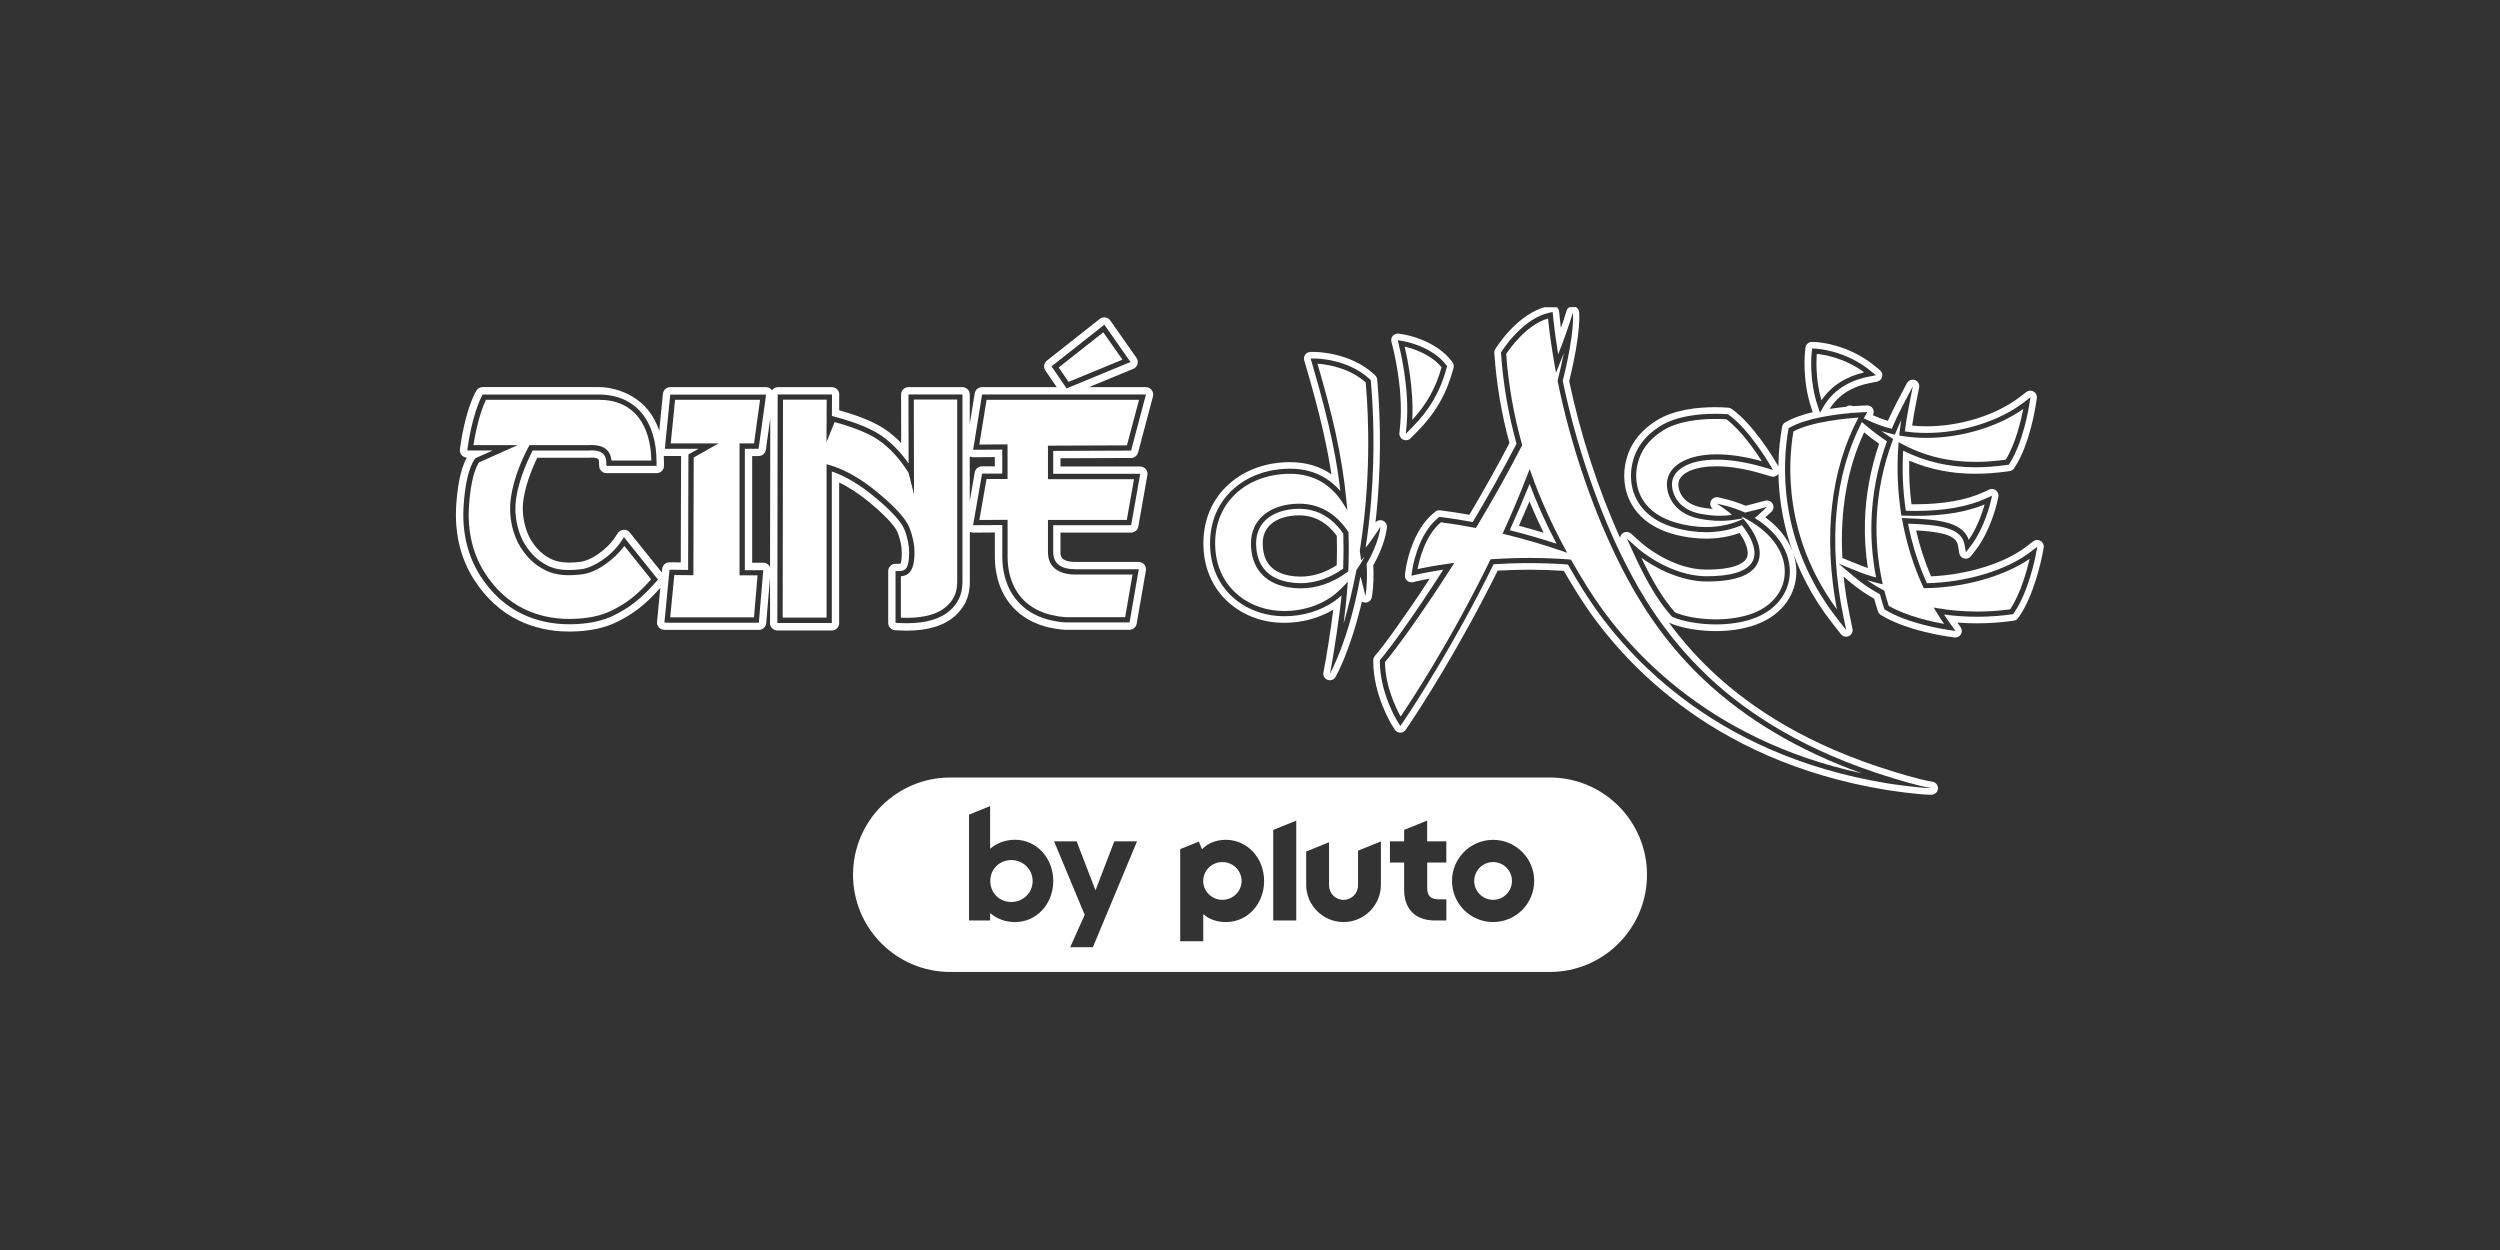 <?xml version="1.0" encoding="utf-8"?>
<svg xmlns="http://www.w3.org/2000/svg" id="Pluto_TV_O_O_CHANNELS" data-name="Pluto TV O&amp;amp;O CHANNELS" viewBox="0 0 576 288">
  <rect x="0" y="0" width="576" height="288" fill="#333333" stroke="none"/>
  <defs>
    <style>
      .cls-1 {
        fill: #fff;
      }
    </style>
  </defs>
  <g id="By_PLUTO" data-name="By PLUTO">
    <g id="CINÉ_D_ASIE_By_Pluto" data-name="CINÉ D&amp;apos;ASIE By Pluto">
      <g id="White">
        <g id="By_Pluto" data-name="By Pluto">
          <path class="cls-1" d="M357.07,179.14h-138.13c-12.37,0-22.4,10.03-22.4,22.4s10.03,22.4,22.4,22.4h138.13c12.37,0,22.4-10.03,22.4-22.4s-10.03-22.4-22.4-22.4ZM233.87,212.45c-2.26,0-4.23-.78-5.75-2.08v1.71h-4.86v-24.39l4.86-1.97v9.84c1.52-1.3,3.49-2.08,5.75-2.08,5.01,0,8.8,4.27,8.8,9.5s-3.79,9.47-8.8,9.47ZM251.8,218.24h-5.23l3.34-7.46-7.05-16.93h5.2l4.34,11.28,4.34-11.28h5.23l-10.17,24.39ZM288.76,209.66c-1.64,1.79-3.88,2.78-6.31,2.78-2.05,0-3.84-.6-5.22-1.84v6.27h-5.31v-21.23l4.29-1.74.73,1.77c1.4-1.43,3.28-2.18,5.5-2.18,4.94,0,8.81,4.17,8.81,9.49,0,2.54-.89,4.92-2.5,6.68ZM298.66,212.08h-5.31v-20.86l5.31-2.15v23.01ZM318.16,203.83c0,4.76-3.86,8.61-8.61,8.61s-8.61-3.86-8.61-8.61v-7.64l5.27-2.13v9.93c0,1.84,1.49,3.34,3.34,3.34s3.34-1.49,3.34-3.34v-7.99l5.27-2.13v9.97ZM333.24,198.73h-4.41v5.87c0,1.8.8,2.6,2.6,2.6h1.81v4.88h-2.64c-2.19,0-4-.64-5.22-1.86-1.22-1.22-1.87-3.01-1.87-5.19v-6.3h-3.27v-4.88h3.27v-2.64l5.31-2.15v4.78h4.41v4.88ZM344.01,212.44c-5.23,0-9.47-4.24-9.47-9.47s4.24-9.47,9.47-9.47,9.47,4.24,9.47,9.47-4.24,9.47-9.47,9.47Z"/>
          <path class="cls-1" d="M344.01,198.62c-2.4,0-4.35,1.95-4.35,4.35s1.95,4.35,4.35,4.35,4.35-1.95,4.35-4.35-1.95-4.35-4.35-4.35Z"/>
          <path class="cls-1" d="M233.02,198.16c-2.75,0-4.86,2.08-4.86,4.83s2.12,4.83,4.86,4.83,4.9-2.15,4.9-4.83-2.19-4.83-4.9-4.83Z"/>
          <path class="cls-1" d="M281.64,198.62c-2.44,0-4.42,1.95-4.42,4.35s1.98,4.35,4.42,4.35,4.42-1.95,4.42-4.35-1.98-4.35-4.42-4.35Z"/>
        </g>
        <g id="CINÉ_D_ASIE" data-name="CINÉ D&amp;apos;ASIE">
          <g>
            <path class="cls-1" d="M316.41,130.22c2.77-4.79,3.13-8.57,3.14-8.73.06-.69-.36-1.34-1.02-1.56-.16-.06-.33-.08-.49-.08-.43,0-.84.18-1.13.51.19-1.71.36-3.43.5-5.15.92-11.43.47-21.26-.08-27.48l-.03-.29c-.03-.37-.2-.72-.48-.98l-.21-.2c-5.54-5.11-13.33-5.17-13.66-5.17h-1.01c-.48,0-.92.22-1.21.61-.29.38-.37.87-.24,1.33l.29.97c3.58,12.13,5.14,19.72,5.98,25.28-2.64-1.81-5.73-2.75-9.25-2.8-.11,0-.22,0-.34,0-5.36,0-10.31,1.76-13.92,4.96-3.91,3.45-5.98,8.2-5.99,13.74,0,5.21,1.81,9.74,5.25,13.1,3.09,3.02,7.3,4.85,11.86,5.16.51.04,1.04.05,1.55.05,4.02,0,7.97-1.07,11.27-3.03-.58,4.57-1.59,11.1-2.27,14.46-.15.73.25,1.45.95,1.71.17.07.35.1.53.1.53,0,1.03-.28,1.31-.76.16-.28,3.44-6.09,6.07-17.37.23.15.51.23.8.23.01,0,.03,0,.04,0,.72-.02,1.32-.53,1.45-1.24.39-2.15.47-5.29.33-7.37ZM314.86,129.87c.19,2.04.11,5.35-.27,7.46,0,0-.95-4.07-1.15-4.5-2.68,14.82-7.03,22.4-7.03,22.4.89-4.4,2.33-14.09,2.68-18.04-.57.51-1.14.97-1.73,1.39h0s0,.01,0,.01c-3.23,2.19-7.28,3.39-11.41,3.39-.48,0-.97-.02-1.45-.05-4.2-.29-8.08-1.97-10.91-4.74-3.14-3.06-4.8-7.22-4.79-12.01,0-5.09,1.9-9.45,5.48-12.61,3.34-2.95,7.93-4.58,12.92-4.58.1,0,.21,0,.31,0,4.61.06,8.39,1.79,11.3,5.13-.73-6.34-2.09-14.43-6.56-29.55l-.29-.97h1.01c.3,0,7.52.05,12.64,4.77l.21.2.03.29c.54,6.17.99,15.9.08,27.23-.3,3.75-.73,7.44-1.29,11.07,1.13-1.23,3.43-4.81,3.43-4.81,0,0-.33,3.77-3.18,8.51ZM308.21,121.31c-2.42-2.71-5.42-4.09-8.9-4.09-.42,0-.86.02-1.29.06-5.39.49-8.61,3.44-8.61,7.89,0,3.48,1.3,7.85,7.5,8.95.91.16,1.84.24,2.74.24,3.9,0,7.23-1.51,9.82-3.34.1-2.72.11-5.4.03-8.07-.39-.57-.82-1.13-1.29-1.66ZM307.99,130.21c-2.69,1.76-5.5,2.64-8.34,2.64-.82,0-1.65-.07-2.48-.22-2.36-.42-4.07-1.4-5.07-2.93-.78-1.18-1.17-2.71-1.17-4.53,0-3.64,2.64-5.97,7.23-6.39.39-.04.78-.05,1.15-.05,3.03,0,5.65,1.21,7.77,3.58.31.35.62.73.92,1.15.06,2.25.05,4.51-.02,6.75ZM347.84,122.16c3.64.91,7.27,1.96,10.78,3.12-2.44-4.66-4.49-9.23-6.2-13.78-1.41,3.5-2.94,7.05-4.58,10.66ZM349.95,121.14c.84-1.88,1.65-3.75,2.44-5.61.99,2.4,2.07,4.79,3.26,7.21-1.88-.57-3.78-1.11-5.7-1.61ZM322.42,99.79c-.06.63.29,1.24.87,1.5.2.09.42.14.64.14.39,0,.78-.15,1.07-.45l1.48-1.49c4.22-4.26,6.79-8.7,8.32-14.39l.1-.36c.12-.46.02-.95-.27-1.32l-.23-.3c-3.8-4.88-10.7-6.02-10.99-6.06l-1.14-.18c-.08-.01-.16-.02-.23-.02-.42,0-.83.18-1.12.5-.34.38-.47.91-.34,1.4l.3,1.12c.02.09,2.49,9.55,1.74,17.81l-.19,2.09ZM322.32,79.51l-.3-1.12,1.14.18c.27.04,6.6,1.08,10.03,5.5l.23.3-.1.36c-1.46,5.42-3.91,9.65-7.94,13.72l-1.48,1.49.19-2.09c.77-8.57-1.76-18.24-1.79-18.33ZM361.53,70.8c-.28.19-.5.47-.6.81-.34,1.13-.8,2.54-1.3,3.97-.12-1.01-.24-2.01-.33-2.99l-.09-.85c-.04-.36-.21-.7-.47-.95h-2.92c-2.67.78-5.33,2.55-7.9,5.27-2.01,2.13-3.23,4.08-3.28,4.17l-.13.21c-.17.27-.25.59-.22.9l.02.24c.5,7.06,1.63,13.77,3.47,20.49-2.79,5.34-5.9,10.9-9.24,16.53-2.19-.39-4.34-.72-6.41-.98l-.32-.04c-.06,0-.13-.01-.19-.01-.35,0-.68.12-.95.34l-.25.2c-2.3,1.87-4.11,4.68-5.37,8.36-.91,2.65-1.2,4.8-1.21,4.9l-.14,1.09c-.06.49.12.98.49,1.32.28.25.64.39,1.01.39.12,0,.23-.01.35-.04l1.06-.25s1.01-.24,2.8-.57c-5.64,8.65-10.33,15.1-12.47,17.62l-.18.21c-.23.27-.36.62-.36.98v.28c0,7.64,4.16,14.42,4.34,14.71l.61.98c.27.43.74.7,1.25.71.01,0,.02,0,.03,0,.5,0,.96-.24,1.24-.66l.65-.95c.08-.12,8.42-12.31,17.44-29.61,1.05-2.01,2.09-4.06,3.11-6.11,2.46-.14,4.91-.21,7.31-.21,2.66,0,5.33.09,7.93.26,1.01,1.75,2.06,3.51,3.15,5.25,8.75,14.01,29.64,38.51,71.32,45.25.3.05,7.06,1.09,10.22,1.09.79,0,1.45-.61,1.51-1.39.06-.79-.5-1.49-1.28-1.61-3.13-.48-9.35-2.46-9.41-2.48,0,0,0,0-.01,0-9-2.77-17.23-6.29-24.46-10.47-6.3-3.63-12.01-7.86-16.99-12.56-3.93-3.72-7.17-7.52-9.85-11.16.03.02.07.04.1.05l.15.07c2.62,1.14,6.66,1.84,10.55,1.84,3.1,0,5.99-.42,8.57-1.24,6.07-1.94,9.9-6.62,10-12.23.06-3.32-1.19-6.6-3.62-9.48-.99-1.17-2.17-2.26-3.52-3.26l1.38-1.26c.51-.47.64-1.23.31-1.84-.27-.49-.78-.79-1.33-.79-.13,0-.26.02-.39.05l-2.98.79c-.54.14-1.04.27-1.54.39-2.92-1.28-6.2-1.92-6.34-1.95-.1-.02-.19-.03-.29-.03-.63,0-1.2.39-1.42,1-.23.63-.01,1.32.51,1.72-.85-.07-1.73-.19-2.7-.38-2-.39-3.53-1.3-4.42-2.64-.87-1.3-.9-2.59-.79-3.15.46-2.23,3.88-3.67,8.71-3.67,3.17,0,6.78.6,10.74,1.78l1.86.56c.14.04.29.06.43.06.46,0,.9-.21,1.19-.58.03-.04.05-.08.08-.12.17,9.21,2.65,21.96,12.41,34.44l1.99,2.54c.29.38.74.58,1.19.58.21,0,.43-.05.63-.14.64-.29.99-.99.84-1.68l-.65-3.16c-.62-3.01-1.08-5.96-1.39-8.86l1.47,1.24c1.7,1.43,3.58,2.73,5.57,3.85.25.91.52,1.81.8,2.66l.09.27c.11.34.35.64.66.82l.24.14c2.43,1.46,5.69,2.71,9.68,3.71,2.93.73,5.15,1.05,5.25,1.07l1.76.25c.07.01.14.01.21.01.52,0,1.02-.27,1.29-.73.31-.52.28-1.17-.07-1.67l-.75-1.03c1.49.12,3.01.17,4.53.17,2.75,0,5.5-.19,8.15-.56l.33-.05c.42-.06.79-.29,1.03-.64l.19-.27c3.54-5.11,5.21-13.58,5.28-13.93l.38-1.95c.12-.62-.15-1.24-.69-1.57-.24-.15-.52-.23-.79-.23-.33,0-.65.1-.92.31l-1.58,1.21c-5,3.84-13.54,6.49-21.97,6.86-1.46-3.38-2.61-6.93-3.44-10.58,2.38.13,4.59.33,6.33.8,2.64.72,3.16,1.75,3.33,2.76l.29,1.69c.1.59.54,1.07,1.12,1.21.12.03.25.05.37.05.46,0,.9-.21,1.19-.58l1.05-1.35c3.42-4.39,4.87-10.54,4.93-10.8l.34-1.49c.13-.56-.07-1.15-.52-1.51-.27-.22-.61-.34-.95-.34-.21,0-.43.05-.63.14l-1.39.64c-3.98,1.82-9.26,2.75-15.68,2.75-.28,0-.56,0-.85,0-.42-3.3-.6-6.66-.51-10.05,4.75,2.03,9.75,3.02,15.23,3.02,2.39,0,4.86-.18,7.55-.56l.34-.05c.43-.06.82-.31,1.06-.68l.19-.29c3.33-5.14,4.68-13.6,4.73-13.96l.29-1.86c.1-.61-.19-1.22-.72-1.53-.24-.14-.5-.21-.77-.21-.33,0-.65.11-.92.31l-1.5,1.15c-5.43,4.16-13.67,6.75-21.5,6.75-1.12,0-2.23-.05-3.31-.16.18-1.24.39-2.48.62-3.71l.99-5.08c.14-.74-.27-1.47-.98-1.71-.16-.06-.33-.09-.5-.09-.55,0-1.07.3-1.34.81l-2.4,4.58c-.7,1.33-1.36,2.71-1.98,4.11-1.09-.33-2.15-.72-3.15-1.17l-.31-.14v-.02c.27-.48.26-1.06-.03-1.53-.28-.45-.76-.71-1.28-.71-.02,0-.04,0-.07,0l-1.34.06c-.14,0-.83.04-1.88.12l-.04-.02c-.2-.09-.41-.13-.62-.13-.32,0-.64.1-.89.29-1.12.11-2.42.27-3.8.49,1.94-3.14,5.07-5.15,9.32-5.97l1.58-.31c.57-.11,1.03-.54,1.18-1.11s-.05-1.17-.51-1.54l-1.24-1.02c-6.23-5.11-13.35-5.45-13.65-5.46l-.7-.03s-.04,0-.06,0c-.76,0-1.41.57-1.5,1.33l-.08.69c-.03.27-.75,6.68,1.43,13.18l.33.99c-2.21.53-4.36,1.23-6.01,2.17l-.31.17c-.39.22-.66.6-.74,1.05l-.06.35c-.37,2.07-.76,5.08-.8,8.75l-.96-1.61c-.2-.33-4.86-8.09-9.65-11.52l-.18-.13c-.23-.16-.5-.26-.78-.28h-.22c-.92-.07-1.86-.1-2.79-.1-3.96,0-9.52.54-13.57,3.12-3.92,2.5-6.24,5.7-7.08,9.79-.36,1.76-.89,6.3,2.06,10.47,2.53,3.59,6.83,5.82,12.78,6.65,1.25.17,2.5.26,3.71.26,2.75,0,5.34-.44,7.72-1.31,1.46,2.06,2.15,4.06,1.81,5.36-.51,1.96-3.92,3.09-9.38,3.09-7.92,0-14.71-5.88-14.77-5.94l-2.67-2.37c-.28-.25-.64-.38-1-.38-.31,0-.63.1-.9.3-.35.26-.56.65-.6,1.06-4.96-10.92-9.14-23.74-11.73-36.11,2.84-11.46,2.31-15.79,2.28-15.97-.06-.44-.3-.81-.65-1.04,0,0-.05-.03-.08-.05-.02,0-1.61.05-1.61.05ZM393.34,155.68c5.06,4.79,10.87,9.08,17.27,12.77,7.34,4.23,15.67,7.8,24.77,10.6,0,0,6.36,2.03,9.64,2.53-3.09,0-9.98-1.07-9.98-1.07-41.09-6.64-61.67-30.76-70.28-44.55-1.24-1.99-2.42-3.96-3.52-5.9-2.89-.21-5.84-.32-8.84-.32s-5.69.1-8.28.27c-1.12,2.28-2.28,4.57-3.48,6.87-9,17.24-17.27,29.33-17.35,29.45l-.65.95-.61-.98c-.17-.27-4.11-6.69-4.11-13.91v-.28l.18-.21c2.41-2.84,7.97-10.54,14.44-20.65-3.9.6-6.22,1.14-6.27,1.15l-1.06.25.14-1.09c.01-.08.27-2.09,1.14-4.6,1.17-3.41,2.82-5.99,4.9-7.68l.25-.2.32.04c2.4.3,4.87.69,7.36,1.16,3.14-5.26,6.66-11.44,10.09-18.04-1.89-6.8-3.07-13.66-3.57-20.77l-.02-.24.13-.21c.05-.08,1.19-1.91,3.1-3.93,2.59-2.75,5.23-4.44,7.85-5.02l.83-.19.09.85c.29,2.92.69,5.9,1.18,8.9,1.06-2.56,2.6-6.94,3.4-9.6,0,0,.56,4.17-2.34,15.73,3.02,14.6,8.3,30.09,14.66,42.49,3.33,6.5,8.89,16.2,18.63,25.4ZM406.66,107.74c-4.09-1.22-7.85-1.84-11.17-1.84-5.67,0-9.57,1.87-10.19,4.88-.2.98-.06,2.7,1.01,4.3,1.12,1.68,2.98,2.81,5.39,3.28,1.67.32,3.11.47,4.55.47.89,0,1.79-.06,2.76-.18-.34-.54-3.19-2.47-3.42-2.6,0,0,3.58.69,6.47,2.05.66-.15,1.35-.32,2.08-.51l2.98-.79-2.27,2.08s-.23.2-.57.45c1.92,1.19,3.56,2.56,4.84,4.08,2.19,2.6,3.31,5.53,3.26,8.48-.09,4.94-3.52,9.08-8.95,10.81-2.44.78-5.17,1.17-8.11,1.17-3.7,0-7.51-.66-9.95-1.72l-.15-.07-.11-.12c-3.01-3.37-5.72-7.88-8.8-14.63l-1.49-3.26,2.67,2.38c.07.06,7.21,6.32,15.77,6.32,4.45,0,9.94-.73,10.84-4.22.61-2.35-.97-5.35-2.77-7.56-1.95.85-4.71,1.63-8.23,1.63-1.14,0-2.32-.08-3.5-.25-5.52-.77-9.47-2.8-11.75-6.03-2.61-3.69-2.14-7.73-1.82-9.3.76-3.67,2.85-6.56,6.41-8.82,3.74-2.38,9-2.88,12.76-2.88.9,0,1.8.03,2.69.08h.22s.18.14.18.14c4.54,3.25,9.04,10.75,9.23,11.06l.99,1.67-1.86-.56ZM417.44,80.98l.08-.69.7.03c.28.01,6.91.33,12.75,5.12l1.24,1.02-1.58.31c-4.79.93-8.31,3.24-10.47,6.89l-.84,1.42-.53-1.57c-2.08-6.19-1.39-12.27-1.36-12.52ZM469.05,127.87c-.07.35-1.67,8.51-5.04,13.36l-.19.27-.33.05c-2.59.36-5.26.55-7.94.55-2.3,0-4.9-.14-7.64-.51.51.8,1.04,1.57,1.59,2.33l1.04,1.44-1.76-.25c-.09-.01-2.24-.32-5.09-1.03-3.85-.96-6.96-2.15-9.27-3.54l-.24-.14-.09-.27c-.35-1.06-.66-2.13-.95-3.2-2.03-1.1-4.01-2.42-5.89-4l-3.65-3.07,4.42,1.79c1.36.55,2.77,1.02,4.23,1.4-.82-4.22-1.18-8.5-1.07-12.8.17-6.29,1.37-12.51,3.57-18.58-1.46-.95-2.9-2.02-4.31-3.2l-1.46-1.23c-6.32,12.2-7.8,27.65-4.27,44.77l.65,3.16-1.99-2.54c-14.07-17.98-12.61-36.5-11.33-43.63l.06-.35.31-.17c3.79-2.15,10.51-3.01,14.09-3.32l-.23-.19.4.18c1.26-.11,2.09-.15,2.21-.15l1.34-.06-.65,1.18c-.05.09-.1.18-.15.27l1.8.81c1.47.66,3.02,1.19,4.64,1.6.73-1.75,1.55-3.49,2.45-5.21l2.4-4.58-.99,5.08c-.35,1.77-.63,3.55-.84,5.31,1.61.23,3.28.35,5.01.35,8.15,0,16.74-2.71,22.42-7.06l1.5-1.15-.29,1.86c-.05.34-1.35,8.49-4.51,13.37l-.19.29-.34.05c-2.62.37-5.03.55-7.34.55-6.01,0-11.51-1.26-16.65-3.83-.27,4.68-.07,9.3.61,13.85.73.02,1.46.04,2.17.04,6.64,0,12.13-.97,16.31-2.88l1.39-.64-.34,1.49c-.06.25-1.43,6.08-4.65,10.21l-1.05,1.35-.29-1.69c-.34-2.01-1.7-3.23-4.42-3.97-2.32-.63-5.36-.81-8.61-.94.12.61.25,1.22.38,1.83.94,4.15,2.28,8.15,3.97,11.89,9.09-.2,18.36-2.98,23.86-7.2l1.58-1.21-.38,1.95ZM430.35,130.88c-.6-.2-1.18-.42-1.75-.65l-4.12-1.67c-.58-10.79,1.11-20.61,5.02-28.95,1.12.94,2.28,1.83,3.45,2.63-2,5.86-3.1,11.89-3.27,17.94-.1,3.57.13,7.16.67,10.7Z"/>
            <path class="cls-1" d="M423.21,140.39c-3.16-16.88-1.44-32.1,4.98-44.18-2.54.17-10.73.88-14.98,3.19-1.21,6.91-2.44,24.04,10,40.99Z"/>
            <path class="cls-1" d="M373.65,130.82c-6.38-12.44-11.76-28.1-14.76-42.97l-.02-.1.02-.09c.53-2.14,1.01-4.26,1.42-6.33-.4,1.04-.82,2.11-1.25,3.18l-.56,1.39-.26-1.48c-.67-3.74-1.2-7.46-1.57-11.04-5.07,1.43-9.06,7.28-9.65,8.18.51,7.04,1.74,14.05,3.65,20.83l.05.16-.08.15c-3.1,6.02-6.61,12.3-10.44,18.69l-.16.26-.3-.06c-2.65-.51-5.26-.93-7.77-1.25-3.69,3.12-5.02,8.88-5.36,10.77,1.15-.25,3.82-.78,7.53-1.3l.93-.13-.5.79c-6.7,10.5-12.68,18.75-15.47,22.08.05,5.6,2.65,10.83,3.6,12.54,2.01-2.96,11.49-17.24,20.61-36l.11-.23.25-.02c2.92-.19,5.85-.29,8.71-.29,3.16,0,6.3.12,9.34.36l.23.02.11.2c1.16,2.04,2.4,4.13,3.7,6.21,8.05,12.9,26.72,34.96,63.19,42.83-14.53-5.22-26.76-12.48-36.44-21.62-9.87-9.33-15.5-19.15-18.87-25.72ZM360.03,127c-4.31-1.49-8.79-2.8-13.33-3.91l-.51-.12.22-.48c2.05-4.51,3.94-9,5.61-13.34l.42-1.09.39,1.1c2.04,5.74,4.56,11.37,7.72,17.22l.53.98-1.05-.36Z"/>
            <path class="cls-1" d="M419.66,92.24c2.21-3.27,5.51-5.43,9.84-6.45-4.54-3.39-9.48-4.11-10.91-4.25-.11,1.38-.31,5.97,1.07,10.71Z"/>
            <path class="cls-1" d="M455.57,140.9c2.56,0,5.11-.17,7.57-.51,2.45-3.63,3.95-9.28,4.5-11.65-5.85,4.04-15.16,6.67-24.13,6.78h-.28s-.12-.25-.12-.25c-2.22-4.81-3.84-9.98-4.82-15.38l-.1-.53.54.02c6.85.27,13.35.52,14.87,5.01,2.02-2.92,3.2-6.54,3.66-8.16-4.22,1.75-9.58,2.63-15.97,2.63-.92,0-1.88-.02-2.84-.06h-.36s-.06-.37-.06-.37c-.82-5.18-1.03-10.52-.64-15.88l.05-.67.59.32c5.25,2.84,10.85,4.22,17.12,4.22,2.2,0,4.48-.17,6.97-.51,2.3-3.67,3.58-9.34,4.03-11.68-5.86,4.13-14.27,6.66-22.26,6.66-2.02,0-4.01-.16-5.91-.48l-.4-.07.04-.41c.12-1.06.26-2.11.42-3.16-.47,1-.91,2.02-1.32,3.03l-.14.34-.36-.08c-.95-.21-1.87-.47-2.76-.76.8.59,1.61,1.14,2.43,1.66l.3.19-.12.33c-2.17,5.8-3.4,11.79-3.67,17.8-.22,4.89.2,9.83,1.25,14.67l.14.67-.66-.15c-1-.23-1.99-.5-2.95-.8,1.2.85,2.47,1.63,3.8,2.33l.17.09.05.18c.29,1.11.61,2.23.96,3.31,4.18,2.46,10.35,3.74,12.76,4.17-.65-.94-1.29-1.93-1.91-2.96l-.49-.81.93.16c2.92.5,5.98.76,9.1.76Z"/>
            <path class="cls-1" d="M397.71,96.6c-.83-.05-1.67-.07-2.5-.07-3.6,0-8.62.47-12.12,2.69-3.27,2.08-5.2,4.72-5.88,8.06-.29,1.41-.72,5.06,1.62,8.37,2.08,2.95,5.77,4.81,10.95,5.54,1.13.16,2.25.24,3.33.24,3.76,0,6.56-.96,8.26-1.76l.3-.14.22.25c1.3,1.5,2.35,3.18,2.94,4.73.76,1.98.81,3.72.15,5.17-1.3,2.85-5.24,4.3-11.7,4.3s-12.52-3.57-15.11-5.47c2.7,5.69,5.13,9.62,7.78,12.61,1.83.77,5.22,1.58,9.39,1.58,2.83,0,5.43-.38,7.75-1.12,4.65-1.49,7.67-4.83,8.08-8.94.48-4.86-2.7-9.68-8.5-12.89l-.66-.37.11-.07s-.03,0-.04,0l-.15.03-.14-.07c-.21-.1-.42-.21-.63-.31l.45.45-.81.15c-1.65.3-3.09.44-4.53.44-1.52,0-3.03-.16-4.78-.5-3.44-.67-5.25-2.43-6.15-3.79-1.27-1.9-1.44-3.93-1.18-5.2.74-3.59,5.09-5.83,11.36-5.83,3.13,0,6.63.53,10.42,1.58-1.36-2.12-4.83-7.21-8.21-9.68Z"/>
            <path class="cls-1" d="M313.6,129.1l-.12-.91c-.05-.38-.11-.77-.18-1.18v-.07s0-.07,0-.07c2.52-15.79,2.14-29.76,1.36-38.75-3.96-3.56-9.35-4.2-11.12-4.32,3.3,11.23,5.7,21,6.71,31.93l.17,1.8-.96-1.52c-2.83-4.47-6.86-6.77-11.98-6.84-.1,0-.2,0-.3,0-4.7,0-9.01,1.52-12.14,4.28-3.31,2.93-5.07,6.98-5.07,11.72,0,4.47,1.53,8.33,4.43,11.16,2.63,2.57,6.24,4.13,10.16,4.4.45.03.91.05,1.37.05,3.89,0,7.71-1.13,10.74-3.19,1.02-.73,2.04-1.63,3.02-2.67l.84-.89-.09,1.22c-.2,2.77-.5,5.61-.89,8.49,1.15-3.99,2.14-8.1,2.95-12.29l.02-.09.05-.07c.25-.37.49-.74.72-1.11l.36-.58h0s.07-.13.07-.13c.26-.44.5-.87.72-1.27-.07.07-.14.15-.21.23l-.62.67ZM310.65,131.45v.21s-.18.12-.18.12c-3.43,2.51-7.07,3.78-10.82,3.78-.97,0-1.97-.09-2.95-.26-5.47-.97-8.48-4.56-8.48-10.12,0-5.05,3.71-8.53,9.69-9.07.47-.04.94-.06,1.4-.06,4.63,0,8.43,2.17,11.31,6.45l.07.1v.12c.1,2.87.08,5.81-.04,8.74Z"/>
            <path class="cls-1" d="M325.38,96.74c3.34-3.6,5.44-7.39,6.75-12.12-2.55-3.13-6.86-4.38-8.49-4.75.53,2.25,2.14,9.74,1.75,16.87Z"/>
          </g>
          <g>
            <path class="cls-1" d="M174.84,145.14c.88,0,1.61-.67,1.69-1.55l.07-.78.82-9.71v9.61s-.02.85-.02.85c0,.45.18.88.5,1.2.32.32.75.5,1.2.5h12.55c.94,0,1.69-.76,1.69-1.69v-32.4c2.29,1.09,4.69,2.67,7.16,4.72,4.73,3.93,6,5.99,6.34,6.87.62,1.61.93,3.16.93,4.59,0,1.81-.23,2.39-.31,2.53-.05,0-.14.02-.28.02h-.85c-.94,0-1.69.76-1.69,1.69v11.93c0,.9.71,1.64,1.6,1.69l.8.04c.64.03,1.26.05,1.86.05,4.98,0,8.77-1.18,11.26-3.51,2.9-2.71,3.29-5.54,3.29-7.96v-11.29c.23.11.48.17.74.17,0,0,0,0,0,0h1.01s4.01-.03,4.01-.03v5.61c0,2.97.62,7.28,3.57,10.93,2.83,3.48,7.02,5.46,12.46,5.88h.03s.09,0,.13,0h14.82c.82,0,1.53-.59,1.67-1.4l.12-.7,1.83-10.56.17-.99c.09-.49-.05-1-.37-1.38-.32-.38-.8-.6-1.3-.6h-14.65c-3.36-.04-3.36-1.48-3.36-2.26v-4.5h16.27c.82,0,1.53-.59,1.67-1.4l.12-.7,1.79-10.15.18-.99c.09-.49-.05-1-.37-1.38-.32-.38-.8-.61-1.3-.61h-18.36v-1.9l15.6-.06h.65c.77,0,1.43-.52,1.63-1.26l.17-.63,2.98-11.24.28-1.06c.13-.51.03-1.05-.3-1.47-.32-.42-.82-.66-1.34-.66h-13.12l9.24-3.81.98-.4c.48-.2.84-.6.98-1.09.14-.49.06-1.03-.24-1.45l-.61-.87-4.91-7.01-.51-.73c-.27-.38-.68-.64-1.14-.7-.08-.01-.16-.02-.25-.02-.38,0-.75.13-1.05.36l-.7.56-10.85,8.56-.62.49c-.7.55-.85,1.55-.35,2.29l.45.65,2.17,3.17h-17.22c-.83,0-1.54.6-1.67,1.42l-.12.71-1.03,6.36v-6.8c0-.94-.76-1.69-1.69-1.69h-12.44c-.45,0-.88.18-1.2.5-.32.32-.5.75-.49,1.2v.85s.02,10.32.02,10.32c-1.13-1.17-2.33-2.19-3.59-3.06-2.4-1.67-5.99-3.17-10.69-4.47v-2.79s.02-.85.02-.85c0-.45-.18-.88-.49-1.2-.32-.32-.75-.5-1.2-.5h-12.52c-.51,0-1.04.34-1.29.75-.03-.04-.44-.75-1.37-.75h-22.07c-.87,0-1.6.66-1.69,1.52l-.08.76-.78,7.84c-2.36-7.63-9.35-10.13-13.96-10.13h-26.72c-.64,0-1.22.36-1.51.92l-.24.46c-2.26,4.42-3.25,11.24-3.35,12l-.13.96c-.07.49.08.98.4,1.34.3.35.73.55,1.19.58-1.68,2.91-2.27,7.82-2.47,11.44-.33,6.12,1.07,11.84,4.05,16.54,2.73,4.3,6.21,7.5,10.35,9.51,3.52,1.71,7.43,2.57,11.63,2.57.13,0,.26,0,.39,0,4.23-.05,7.82-.8,10.67-2.23,3.38-1.68,6.11-3.53,9.95-7.82l-.66,6.88-.09.93c-.05.48.11.95.43,1.3.32.35.78.55,1.25.55h21.76ZM242.72,85.06l-.45-.65.62-.49,10.85-8.56.7-.56.51.73,4.91,7.01.61.87-.98.4-13.12,5.42-.63.26-.39-.57-2.64-3.86ZM224.37,102.66l1.79-11.06.12-.71h37.75l-.28,1.06-2.98,11.24-.17.63h-.65s-17.29.07-17.29.07v5.28h20.05l-.18.99-1.79,10.15-.12.7h-17.96v6.19c0,2.59,1.7,3.92,5.05,3.95h14.66l-.17.99-1.83,10.56-.12.7h-14.85c-4.96-.38-8.75-2.15-11.27-5.26-2.64-3.26-3.2-7.16-3.2-9.86v-7.31l-5.72.03h-1.01s.17-.99.17-.99l1.78-10.19.12-.7h4.65v-5.53l-5.72.03h-1s.16-.98.16-.98ZM223.45,105.16c.23.12.49.18.75.18,0,0,0,0,0,0h1s4.01-.03,4.01-.03v2.13h-2.96c-.82,0-1.53.59-1.67,1.4l-.12.7-1.03,5.88v-10.27ZM179.1,142.71l.07-50.98v-.85h12.52v.85s-.02,4.1-.02,4.1l.62.17c4.82,1.29,8.46,2.77,10.8,4.39,2.3,1.6,4.4,3.74,6.25,6.39l-.03-15.05v-.85s.85,0,.85,0h11.59v42.94c0,2.16-.33,4.46-2.75,6.72-2.17,2.03-5.57,3.05-10.1,3.05-.57,0-1.16-.02-1.77-.05l-.8-.04v-11.93h.85c1.48,0,2.29-.68,2.29-4.25,0-1.64-.35-3.39-1.04-5.2-.7-1.83-3-4.38-6.84-7.56-3.46-2.87-6.8-4.87-9.94-5.94v34.92h-12.55v-.85ZM176.56,102.88l.91-6.52-.05,34.32c-.07-.17-.18-.34-.31-.48-.32-.35-.77-.55-1.25-.55h-2.56v-24.58h1.48c.85,0,1.56-.62,1.68-1.46l.1-.73ZM151.14,134.06c-3.79,4.3-6.43,6.09-9.7,7.72-2.62,1.31-5.97,2-9.94,2.05-.12,0-.25,0-.37,0-3.94,0-7.6-.81-10.89-2.4-3.85-1.87-7.1-4.86-9.66-8.89-2.79-4.4-4.1-9.77-3.79-15.54.28-5.23,1.21-9.33,2.61-11.25l.13-.18.21-.09,3.8-1.7h-5.88l.13-.96c.04-.29,1.01-7.22,3.18-11.46l.24-.46h26.72c8.35,0,13.34,5.83,13.34,15.59v.85h-10.73s-.82,0-.82,0l-.03-.81c-.05-1.29-.48-2.76-3.38-2.76-.24,0-.49.01-.75.03h-.03s-.03,0-.03,0h-12.77c-1.29,2.48-3.76,7.97-3.97,12.78-.14,3.08.73,6.58,2.22,8.91,1.46,2.29,3.02,3.74,5.22,4.84,1.36.68,2.97,1.01,4.93,1.01.87,0,1.83-.07,2.85-.2,2.6-.33,6.73-2.82,9.14-6.42l.64-.96.72.9,6.68,8.32.45.56-.47.53ZM152.56,131.1l-.07.77v.03s0,0,0,0l-6.68-8.32-.72-.9c-.32-.4-.81-.63-1.32-.63-.02,0-.05,0-.07,0-.54.02-1.03.3-1.33.75l-.64.96c-2.11,3.16-5.77,5.41-7.95,5.68-.96.12-1.84.18-2.64.18-1.69,0-3.05-.27-4.17-.83-1.93-.97-3.25-2.19-4.55-4.24-1.29-2.03-2.08-5.21-1.96-7.93.18-4.01,2.13-8.71,3.33-11.16h11.76s.09,0,.13,0h.03c.22-.02.43-.03.62-.03.88,0,1.35.17,1.5.34.11.12.17.39.19.8l.03.81c.03.91.78,1.63,1.69,1.63h11.55c.94,0,1.69-.76,1.69-1.69v-.85c0-.54-.02-.91-.05-1.43.09.01.17.02.26.02h3.73v.1s-.07,24.42-.07,24.42l-1.81-.02h-.78s0,0-.01,0c-.87,0-1.6.66-1.69,1.53ZM154.01,143.45h-.93l.09-.93,1.01-10.48.07-.77h.78s3.51.04,3.51.04l.07-26.12v-.49s.43-.24.43-.24l1.89-1.06h-7.75l.09-.93,1.08-10.79.08-.76h22.07l-.13.96-1.49,10.79-.1.73h-3.17v27.97h4.25l-.08.92-.88,10.41-.07.78h-20.83Z"/>
            <g>
              <polygon class="cls-1" points="246.14 87.91 246.2 87.99 246.28 87.95 258.48 82.92 258.61 82.86 258.53 82.75 254.26 76.66 254.19 76.56 254.1 76.64 244 84.6 243.92 84.66 243.98 84.75 246.14 87.91"/>
              <path class="cls-1" d="M121.89,102.76l.11-.2h13.49c.29-.02.57-.03.83-.03,2.76,0,4.29,1.17,4.56,3.48v.1h9.18v-.12c-.08-4.01-1.08-7.38-2.9-9.75-2.1-2.74-5.2-4.13-9.22-4.13h-25.97l-.03.06c-1.66,3.43-2.6,8.71-2.84,10.25l-.02.13h10.19l-1.59.71-7.3,3.27h-.03s-.02.04-.02.04c-.57.83-1.93,3.67-2.3,10.49-.3,5.51.95,10.64,3.6,14.82,2.43,3.84,5.51,6.68,9.16,8.44,3.12,1.51,6.6,2.28,10.36,2.28.12,0,.24,0,.35,0,3.78-.05,6.95-.69,9.41-1.92,3.07-1.53,5.53-3.18,9.05-7.13l.06-.07-.06-.08-6.02-7.5-.09-.12-.09.12c-2.12,2.85-6.11,5.97-9.62,6.42-1.08.14-2.09.21-3.01.21-2.15,0-3.94-.37-5.47-1.14-2.38-1.19-4.14-2.82-5.71-5.28-1.64-2.57-2.56-6.26-2.41-9.62.1-2.22.8-7.1,4.35-13.75Z"/>
              <path class="cls-1" d="M210.65,92.11h-.11v.11s.04,18.67.04,18.67v2.99s-.73-2.9-.73-2.9l-.5-1.98v-.02s-.01-.02-.01-.02c-2.03-3.27-4.3-5.74-6.93-7.57-2.16-1.5-5.53-2.88-10.01-4.11l-.1-.03-.04.09-1.11,2.73-.72,1.79v-1.93s.04-7.73.04-7.73v-.12s-.11,0-.11,0h-9.96v.11s-.07,50-.07,50v.11s.11,0,.11,0h10v-35.34l.47.13c3.62,1,7.47,3.19,11.46,6.51,4.05,3.37,6.41,6.01,7.2,8.06.75,1.95,1.13,3.84,1.13,5.64,0,4.6-1.62,5.33-3.03,5.45h-.11v9.57h.11c.42.02.84.03,1.24.03,4.21,0,7.33-.92,9.27-2.73,1.96-1.83,2.36-3.66,2.36-5.83v-41.73h-9.89Z"/>
              <path class="cls-1" d="M241.43,103.05v-.37h.37s17.76-.07,17.76-.07h.09s.02-.09.02-.09l2.73-10.27.04-.14h-35.13l-.02.1-1.63,10.08-.02.13h.14s5.99-.03,5.99-.03h.37s0,.37,0,.37v7.6h-4.84l-.02.09-1.61,9.21-.02.14h.14s5.99-.03,5.99-.03h.37s0,.37,0,.37v8.16c0,2.5.51,6.11,2.92,9.09,2.3,2.83,5.8,4.45,10.4,4.81h13.66s.1,0,.1,0l.02-.1,1.66-9.59.02-.13h-13.21c-4.04-.04-6.27-1.88-6.27-5.17v-7.41h18.16l.02-.09,1.62-9.18.02-.13h-19.82v-7.34Z"/>
              <polygon class="cls-1" points="155.64 92.11 155.54 92.11 155.53 92.21 154.55 102.03 154.53 102.16 154.66 102.16 164.16 102.16 165.58 102.16 164.34 102.85 159.89 105.36 159.83 105.4 159.83 105.46 159.76 132.16 159.75 132.53 159.38 132.53 155.46 132.49 155.36 132.49 155.35 132.6 154.43 142.1 154.42 142.23 154.55 142.23 173.62 142.23 173.72 142.23 173.73 142.13 174.53 132.69 174.54 132.56 174.41 132.56 170.76 132.56 170.39 132.56 170.39 132.19 170.39 102.53 170.39 102.16 170.76 102.16 173.62 102.16 173.72 102.16 173.74 102.06 175.1 92.24 175.11 92.11 174.98 92.11 155.64 92.11"/>
            </g>
          </g>
        </g>
      </g>
    </g>
  </g>
</svg>